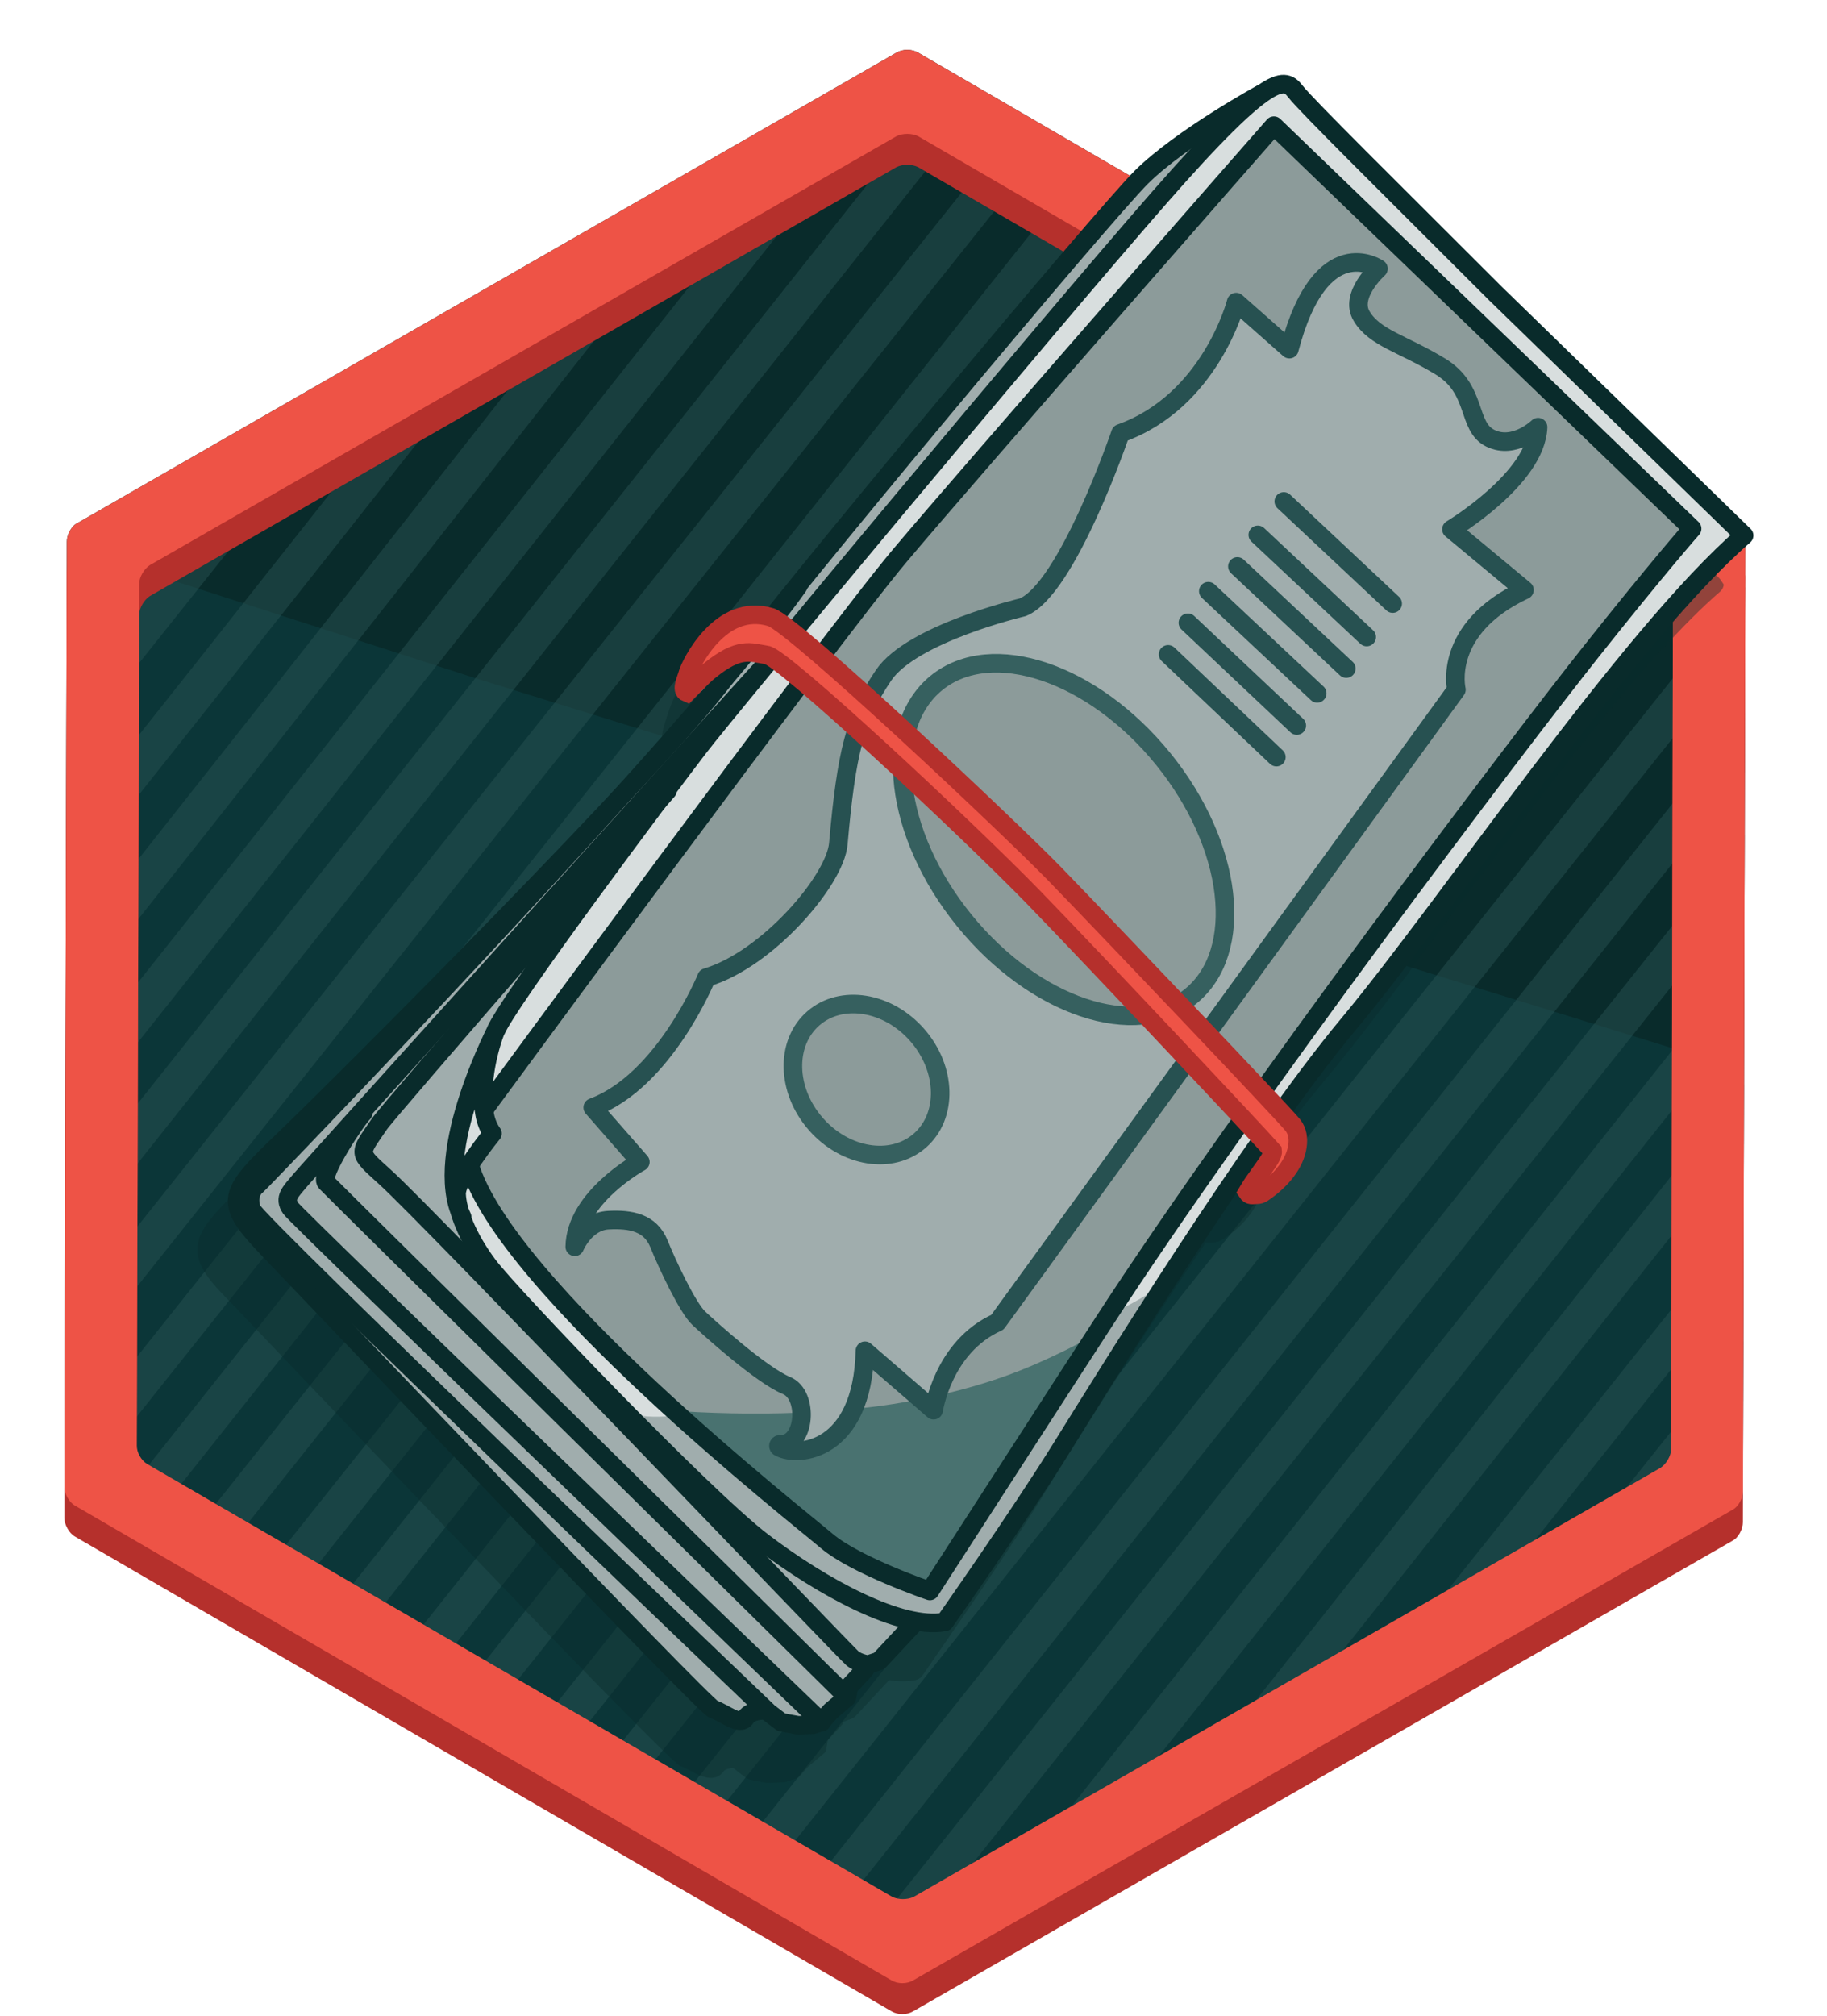 <svg id="Layer_1" xmlns="http://www.w3.org/2000/svg" xmlns:xlink="http://www.w3.org/1999/xlink" viewBox="0 0 295.3 325.7"><style>.st0{fill:#092b2b}.st1{fill:#0b3638}.st2{opacity:.5}.st3{clip-path:url(#SVGID_1_)}.st4,.st5,.st6{fill:none;stroke:#275151;stroke-linecap:round;stroke-linejoin:round;stroke-miterlimit:10}.st4{opacity:.3;stroke-width:3}.st5,.st6{stroke-width:6}.st6{stroke-width:3}.st7{fill:#b5302c}.st8{fill:#ee5346}.st9{opacity:.4;clip-path:url(#SVGID_2_);fill:#092b2b}.st10{fill:#a0adad}.st11{stroke:#36605f;stroke-width:3;stroke-miterlimit:10}.st11,.st12{fill:#8c9b9a}.st13{fill:#497270}.st14{fill:#d8dede}.st15,.st16,.st17{stroke-width:3;stroke-miterlimit:10}.st15{fill:none;stroke-linecap:round;stroke-linejoin:round;stroke:#092b2b}.st16,.st17{stroke:#b5302c}.st16{stroke-linecap:round;stroke-linejoin:round;fill:none}.st17{fill:#ee5346}</style><path class="st0" d="M148.4 8.5c-1-.6-2.5-.6-3.5 0l-132.4 76c-1 .5-1.7 1.9-1.7 3l-.4 152.7c0 1.1.8 2.5 1.7 3l132 76.7c1 .6 2.5.6 3.5 0l132.4-76c1-.5 1.7-1.9 1.7-3l.4-152.7c0-1.1-.8-2.5-1.7-3l-132-76.7z"/><path class="st1" d="M18.1 90.6l59.2 19.1 200.7 62 3 63.6-134.5 77.5-124.7-74.7z"/><g class="st2"><defs><path id="SVGID_5_" class="st2" d="M147.2 14.9l134.9 78.8-.4 142.8-135.3 78-134.9-78.8.4-142.8 135.3-78"/></defs><clipPath id="SVGID_1_"><use xlink:href="#SVGID_5_" overflow="visible"/></clipPath><g class="st3"><path class="st4" d="M-184.2-83.1c.6-1.9.4-3.3 2.6-3.2M-175-74.4c3-4.9 8.1-8.3 11-13.8M-173-56.7c10.6-9.9 15.9-24.3 26.7-33.5M-163.8-48.1c12.9-14.3 22.1-30.5 35.1-44.1M-161.8-30.4c17.7-20.3 33-44.1 50.8-63.8M-152.6-21.6C-131-45.2-113.4-72-93.3-96.1M-150.6-4c26-32.3 50-64 74.9-94.1M-141.4 4.7c28.6-34 54.9-70.1 83.4-104.8M-139.5 22.5c33.3-41.4 65.8-83.8 99.1-124.5M-133.8 35.6C-97.1-11.7-59.5-57.3-22.7-104"/><path class="st5" d="M-128.4 48.9C-86.6-3.2-46.9-54.6-5-106M-126.4 66.6C-78.3 9.7-34-50.5 12.6-108M-117.2 75.3C-66.8 14-18.6-48.1 30.3-109.9M-115.3 93.1C-60 25.6-7.3-45.2 48-111.9M-110.7 107.6C-52.3 33.1 7-39.9 65.6-113.9M-104.1 119.5C-41.7 41.6 21.1-37.3 83.3-115.8M-102 137.1c68.5-84 134.4-171.6 203-254.9M-100.2 155C-25.4 64.6 45.4-29 118.6-119.8M-91 163.6C-14 68.9 60.8-26.5 136.3-121.8M-89 181.4C-7.2 80.6 72.2-22.3 153.9-123.7M-87 199C1 92.1 85.1-18.2 171.6-125.7M-85 216.8C6.1 101.2 97.9-14.1 189.3-127.7M-83 234.5C14.3 112.7 110.9-8.6 206.9-129.6M-81.1 252.3C22.6 125.6 122.4-4.4 224.6-131.6M-79.1 270.1C29.4 137.3 133.8-.1 242.3-133.6M-84.4 296.9C31.2 153.7 144.4 8.4 259.9-135.5M-82.4 314.6C37.8 164 157.2 12.5 277.6-137.5M-80.4 332.3c124.8-158 250.6-314.4 375.6-471.8M-78.5 350.2C52.6 185.9 183 22 312.9-141.5M-83.9 377.1c138.4-173.5 276-347.8 414.4-520.5M-81.8 394.7c143-180.7 286.9-359.9 430-540.1M-79.8 412.4C69.4 225.4 218 38.8 365.9-147.4M-85.2 439.4C71.3 243.2 227 46.2 383.5-149.3M-83.3 457.2C79.5 254.7 239.8 50.3 401.2-151.3M-81.1 474.6c165.7-210.8 333.9-418.9 500-627.9M-86.6 501.8c174.7-219 348.4-438.8 523.1-657M-91.7 528.4c181.6-229.2 364-458.3 545.9-685.7M-89.8 546.2C98 310.7 285.2 75.6 471.9-159.2M-95.1 573c80.3-100.4 158.8-199 240.9-302.2C263 123.7 375.4-17.4 489.5-161.2M-93.2 590.9c200-250.8 400.5-502.6 600.4-754M-86 602.1C117 345.9 321.3 90.9 524.8-165.1M-75.8 609.5C131.2 349.9 336.4 90.6 542.5-167M-65.6 616.9C144.2 355.3 350.3 91.8 560.2-169M-56.3 625.4C154.5 361.1 364.8 98.5 573.9-166M-47 634c202.1-255 406.5-508.6 608.3-764"/><path class="st6" d="M552.7-99.1c1.1-1.4 2.2-2.7 3.2-4.1"/><path class="st5" d="M-38 642.9C158.5 398 352.9 152.4 548.7-94M-28.7 651.4C159.1 415.9 347.4 177.9 536.2-58.1M-19.4 660C162.3 432.1 342.3 206.1 523.7-22M-10.1 668.5C160.3 451.7 333.5 238.8 504 22.8M.4 675.5C161.2 472.3 324.8 271.6 484.2 67.9M15.4 676.9c73-92.8 144.4-180.9 217.9-274.8 78.5-98.6 153.4-192.7 231-289M28.6 680.5c137.8-174.2 278.2-347.4 416-522.5M38.8 687.9C169.5 522.5 300 358.7 431.9 194.2M49.3 694.9c121-153.1 243.3-303.6 363-455.9M59.8 701.9C165 568.6 271.5 436.5 377.9 302.4M76 701.8c88.4-113.7 179.4-223.4 267.7-336.3"/><path class="st6" d="M87.7 707.3c76.5-95.7 152.6-191.3 228.8-287.4M98.3 714.2c60.5-77.2 123.6-153.3 184.1-231.3M110.6 719c49.2-59.9 96.2-120.4 144.6-181.6M126.2 719.6c36.7-45.7 72.9-91.2 109.3-137.3M136.8 726.5c22-27.3 42.4-54.4 64.4-80.9M147.1 733.8c11.4-14.4 22.9-28.7 34.3-43.1M164.8 731.8c1.4-1.7 2.8-3.5 4.1-5.2"/></g></g><path class="st7" d="M148.4 13.5c-1-.6-2.5-.6-3.5 0l-132.4 76c-1 .5-1.7 1.9-1.7 3l-.4 152.7c0 1.1.8 2.5 1.7 3l132 76.7c1 .6 2.5.6 3.5 0l132.4-76c1-.5 1.7-1.9 1.7-3l.4-152.7c0-1.1-.8-2.5-1.7-3l-132-76.7zm121.7 225.6c0 1.1-.8 2.4-1.7 3l-120.7 69.3c-1 .5-2.5.5-3.5 0L23.8 241.5c-1-.6-1.7-1.9-1.7-3l.4-139.2c0-1.1.8-2.4 1.7-3L144.9 27c1-.5 2.5-.5 3.5 0l120.3 69.9c1 .6 1.7 1.9 1.7 3l-.3 139.2z"/><path class="st8" d="M148.4 8.5c-1-.6-2.5-.6-3.5 0l-132.4 76c-1 .5-1.7 1.9-1.7 3l-.4 152.7c0 1.1.8 2.5 1.7 3l132 76.7c1 .6 2.5.6 3.5 0l132.4-76c1-.5 1.7-1.9 1.7-3l.4-152.7c0-1.1-.8-2.5-1.7-3l-132-76.7zm121.7 225.6c0 1.1-.8 2.4-1.7 3l-120.7 69.3c-1 .5-2.5.5-3.5 0L23.8 236.5c-1-.6-1.7-1.9-1.7-3l.4-139.2c0-1.1.8-2.4 1.7-3L144.9 22c1-.5 2.5-.5 3.5 0l120.3 69.9c1 .6 1.7 1.9 1.7 3l-.3 139.2z"/><defs><path id="SVGID_7_" d="M150.5 8.8L14.6 86.7l-.4 156.7 135.4 78.7 135.9-78 .5-156.6z"/></defs><clipPath id="SVGID_2_"><use xlink:href="#SVGID_7_" overflow="visible"/></clipPath><path class="st9" d="M277.8 93.3l-40.1-39.1-6.6-6.6c-12.9-12.9-24.1-24-25.5-25.9-.5-.6-1.4-1.8-3.1-1.8h-.1c-1.1 0-2.5.5-4.7 2-2.4 1.3-13.3 7.5-19.2 13.4-5.8 5.8-41.4 48.4-59.2 70.6-1.9-.4-3.7-.2-5.3.7-4.4 2.4-6.1 8.7-6.7 10.8-.1.2-.1.4-.1.4-.3 1-.2 2 .3 2.8-3.9 4.5-8.2 9.4-12.7 14.4-19.5 20.9-48.5 49.8-54.7 55.7-5.5 5.2-8.1 7.9-8.2 11-.1 2.8 2.1 5.4 5.3 8.6.7.7 70.5 74.2 72.8 75 .4.1.9.4 1.5.7 1.5.8 4 2.2 5.5.1.2-.3 1-.5 1.5-.5l2.1 1.6.6.3 2.7.5h.4l2.4-.1c.1 0 .3 0 .4-.1l1.3-.4c.1 0 .2-.1.3-.1h.1c.1-.1.2-.1.3-.2l1.5-1.7 2.5-2.1c.3-.2.5-.6.5-1l.2-1.2 2.3-2.5c.1-.1.2-.3.3-.5l1.3-.5c.2-.1.4-.2.6-.4l5.4-5.8c.7.1 1.5.2 2.1.2.8 0 1.5-.1 2.2-.2.4-.1.7-.3 1-.6.1-.2 12-17.1 18.9-28.1l1.6-2.6c5-8 15-24.1 25.4-39.4h1.1c.6 0 1.2-.2 1.8-.6 3.5-2.3 5.8-5.4 6.3-8.5.2-1.3.1-2.5-.4-3.5 3.7-5.2 7.3-9.9 10.6-13.8 5.3-6.3 12.3-15.7 19.7-25.6 14.9-19.9 31.7-42.5 44.1-53.2.3-.3.5-.7.5-1.1-.3-.4-.5-.8-.8-1.1z"/><g><path class="st10" d="M241.7 47.4c-16.5-16.5-30.6-30.4-32.3-32.6-1-1.2-2-2.2-5.9.7-4.3 2.4-13.9 8.2-18.9 13.1-5.4 5.4-42 49.1-59.8 71.2-8.2-2.4-10.8 9.4-11.2 10.6-.4 1.1-.2 1.6.9 2l-8.2 9.7c-1.8 2-3.6 4.1-5.5 6.2-19.3 20.7-48 49.3-54.7 55.8-9.4 8.9-10 10-2.8 17.4 6.8 7.2 70.6 74.1 72.2 74.6 1.7.6 4.2 2.8 5.2 1.4.9-1.4 3.3-1.2 3.3-1.2l2.5 1.9 2.7.5 2.4-.1 1.3-.4 1.6-1.8 2.6-2.2.3-1.7 2.6-2.8.1-.5 1.4.7.7-1.7-.2-.2c.9.3 1.6.2 1.9-.2.8-1.1 3.9-5.6 3.9-5.6l-.2-.4c1.9.4 3.6.5 5.1.2 0 0 11.9-16.9 18.8-28 5.1-8.2 36.2-55.2 36.2-55.2 3.6-5 7.1-9.6 10.3-13.4 15.7-18.7 45.1-62.6 63.9-78.9l-40.2-39.1zm-124.1 61.2c1.7-2.5 2.7-3.9 3.8-4.5-.7.9-1.4 1.8-2 2.6l-2.2 2.5c.2-.3.3-.5.4-.6z"/><path class="st10" d="M241.7 47.4c-16.5-16.5-30.6-30.4-32.3-32.6-1-1.2-2-2.2-5.9.7-4.3 2.4-13.9 8.2-18.9 13.1-5.4 5.4-42 49.1-59.8 71.2-8.2-2.4-10.8 9.4-11.2 10.6-.4 1.1-.2 1.6.9 2l-8.2 9.7c-1.8 2-3.6 4.1-5.5 6.2-19.3 20.7-48 49.3-54.7 55.8-9.4 8.9-10 10-2.8 17.4 2.2 2.4 10.7 11.2 21.1 22.1.3.1.6.2.8.3 7.7 2.5 15.4 3.7 23.4 5h.3c.6 0 1.3.1 1.9.1 2.2.1 4.4.1 6.5.1 3.8 0 7.6-.2 11.4-.6 1.4-.1 2.9-.3 4.3-.5-3.7-4.3-7.6-8.5-11.9-12.1-11.2-9.6-17.3-21.6-11.4-36.1 1.1-2.6 2.8-4.7 4.9-6.3 3.3-10.1 10.3-19.7 16.2-28 6.8-9.6 14.6-18.4 22.3-27.2 4.1-4.7 8.2-9.3 12-14.2 1.8-2.2 3.5-4.5 5.2-6.8.2-.3 2.2-3.2 1.9-2.8l1.5-2.4c6.7-10.7 12.7-22.2 22-31 9.6-9 20.4-17.4 33-21.6 10.7-3.5 20.7 2.7 24.2 12.3 2.1 1 4.1 2.1 6.2 3.1 10.9 5.2 19.2 15 16.8 27.8-1.3 7-6.2 14.2-9.7 20.3-4.1 7.1-8.8 14-13.1 21-8.4 13.7-16.5 27.6-25.4 41-9.7 14.6-20.3 28.5-31.6 41.8-2.8 3.3-5.9 6.4-8.6 9.7-.9 1.1-1.8 2.3-2.6 3.5-.6.8-2.9 4.1-2.7 3.9-3 4.3-6.1 8.2-9.7 11.7.1.3.3.6.4.9 3.3 7.7 3.3 15.9 1.1 23.7 3.4-4.9 11.9-17.2 17.4-25.9 5.1-8.2 36.2-55.2 36.2-55.2 3.6-5 7.1-9.6 10.3-13.4 15.7-18.7 45.1-62.6 63.9-78.9l-40.1-39.4zm-122.3 59.2l-2.2 2.5.3-.6c1.7-2.5 2.7-3.9 3.8-4.5-.6 1-1.3 1.8-1.9 2.6z"/><ellipse transform="rotate(-39.059 171.937 135.59)" class="st11" cx="171.9" cy="135.6" rx="20.7" ry="32.6"/><ellipse transform="rotate(-41.14 140.06 174.445)" class="st11" cx="140.1" cy="174.4" rx="10.9" ry="13.1"/><path class="st12" d="M241.7 47.9c-16.5-16.4-30.7-30.3-32.4-32.5-1.7-2.2-3.8-3.7-22 17.1-18.3 20.8-69.5 81.9-74.7 88.7-5.2 6.8-31.3 41.3-33 45.9-1.3 3.5-2.4 9-1.7 12.9.2 1.3.7 2.5 1.3 3.3 0 0-5.9 7.2-5.8 9.8s1.7 6.8 5.2 11.5 34.9 37.3 44.5 44.6c9.5 7.3 22.3 14.2 29.4 12.8 0 0 11.9-16.9 18.9-28 7-11.1 30.9-49.7 46.6-68.4 15.7-18.7 45.3-62.5 64.1-78.7l-40.4-39zM103.1 188l-7.8-8.8c11.6-4.3 18.4-21 18.4-21 9.8-2.8 20.8-15.6 21.4-21.5 1.3-14.6 2.8-20.3 7.4-27.1 4.6-6.8 22.6-11 22.6-11 7.2-2.9 15.8-28 15.8-28 14.6-5.2 18.8-21.1 18.8-21.1l8.6 7.5c5.2-19.3 14.5-12.9 14.5-12.9s-4.7 4.2-2.7 7.7c2.1 3.4 6.6 4.4 12.7 8 6.1 3.7 4.3 9.6 8.1 11.6s7.7-1.8 7.7-1.8c-.3 8.2-14.1 16.4-14.1 16.4l11.8 9.7c-13.4 6.3-11 16.1-11 16.1L161 213.7c-9 4-10.4 14.4-10.4 14.4l-11.1-9.5c-.4 16.4-10.9 17.2-13.8 15.6-.2-.1-.1-.5.1-.5 4.1.2 4.7-8 1-9.5-4.1-1.7-12.5-9.3-14.3-10.8-1.7-1.6-5-8.5-6.4-12-1.4-3.5-8-4.6-11.8-4.4"/><path class="st13" d="M166.8 220.6c-4.9 2.1-10.2 3.7-15.6 4.9-.5 1.5-.6 2.6-.6 2.6l-2.3-2c-3.5.7-7 1.2-10.5 1.5-3.2 7.5-9.9 7.8-12.1 6.5-.2-.1-.1-.5.1-.5 2.4.1 3.6-2.8 3.4-5.4-7.4.3-14.7.1-21.8-.4-3.5-.3-6.8-1.1-9.6-2.5 9.6 9.8 20.2 20.1 25.1 23.9 9.5 7.3 22.3 14.2 29.4 12.8 0 0 11.9-16.9 18.9-28 2.9-4.6 8.6-13.8 15.4-24.4-6.1 4.3-12.8 8-19.8 11z"/><path class="st14" d="M280.9 85.5l-38.5-37.7-7.8-7.9c-13.5-13.4-23.7-23.3-25.2-25.2-.6-.7-2.1-1-3.3-1-2.2-.1-4.4 1.5-18.8 17.9-18.6 21.3-69.3 82.7-74.2 89-4 5.3-31.8 41.5-33.6 46.4-1.4 3.7-4.8 8.7-4.2 12.7 0 .2 1.9 0 1.9.1l.3-1c.2.2.6.1.7-.1.6-.8 55.7-75.6 67.2-89.2 11-13 56-64.1 60.5-69.2l67.4 65c-1.3 1.5-6.4 7.6-15.7 19.2-11.1 13.8-56 73.3-79.3 109-5.4 8.4-25.5 39.3-27.9 43-2.1-.7-12.8-4.8-16.9-8.3-.5-.4-1.3-1.1-2.5-2.1-33.1-27.1-51.7-46.7-55.3-58.4-.1-.3 3.1-3 3.2-3.3.3-.4-.9-6.4-.9-6.3l-3 .9c-.1-.2-1.4 5.8-1.3 5.7v2c-1.3 1.9-.2 4.5-.1 5.7.2 3.2 2.2 7.8 5.3 12 3.8 5.1 34.4 37.2 43.9 44.5 9.1 7 20.8 13.9 28.2 13.5.5 0 .9-.1 1.4-.2.1 0 .3-.1.3-.2.1-.2 12-17.1 18.9-28.1l1.6-2.6c8.3-13.3 30.3-48.6 45-66 5.3-6.3 12.3-15.7 19.7-25.6 15-20 30.5-41.5 43-52.2.1-.1.9-1.1.8-1.1-1.3.6-.7-.8-.8-.9z"/><path class="st10" d="M178.9 212.6c-.2.3-.4.7-.7 1-5.4 8.4-25.5 39.3-27.9 43-2.1-.7-12.8-4.8-16.9-8.3-.5-.4-1.3-1.1-2.5-2.1-7.7-6.3-14.6-12.2-20.8-17.7-2.4.4-4.8.5-7.2.1l-1.8-.3c8.6 8.7 17.3 17.2 21.6 20.6 9.1 7 20.8 13.9 28.2 13.5.5 0 .9-.1 1.4-.2.1 0 .3-.1.3-.2.1-.2 12-17.1 18.9-28.1l1.6-2.6c3.3-5.3 8.9-14.3 15.3-24.1-2.9 2-6.1 3.8-9.5 5.4z"/><path class="st15" d="M241.7 47.4c-16.5-16.5-30.6-30.4-32.3-32.6s-3.8-3.7-22 17.1-69.3 82.1-74.5 88.9c-5.2 6.8-31.2 41.4-32.9 46-1.3 3.5-2.4 9-1.7 13 .2 1.3.7 2.5 1.3 3.3 0 0-5.9 7.2-5.8 9.8.1 2.6 1.6 6.8 5.1 11.5 3.5 4.7 34.8 37.4 44.4 44.7s22.3 14.2 29.4 12.9c0 0 11.9-16.9 18.8-28 6.9-11.1 30.8-49.8 46.5-68.6s45.1-62.6 63.9-78.9l-40.2-39.1zM80.7 165.4s-11.1 20.8-6 31.2"/><path class="st15" d="M107.9 127.7s-45.3 51.9-46.6 53.9c-3.4 5-3.6 4.4 1 8.6 6.3 5.6 74.5 76.9 75.5 77.7 1 .8 2.5 1 2.5 1l1.8-.6 5.7-6.1"/><path class="st15" d="M139.8 269.7l-2.6 2.8-.3 1.7-2.6 2.2-1.6 1.8-1.3.4-2.4.1-2.7-.5-2.5-1.9s-2.4-.2-3.3 1.2c-.9 1.4-3.4-.8-5.2-1.4-1.6-.6-65.4-67.5-72.2-74.6-7.1-7.5-6.4-8.6 2.9-17.5s60.7-60.3 71.1-74.4 61-74.6 67.4-81c6.5-6.4 19.3-13.4 19.3-13.4"/><path class="st15" d="M123.9 276.3s-82.4-78.7-83.2-80.9c-.8-2.2.3-3.6.8-3.9.5-.4 71.3-73.8 87.5-96.8"/><path class="st15" d="M58.7 179.8c-.9.8-7.1 10-6 11.2s83.3 82.2 83.3 82.2"/><path class="st15" d="M124.5 106.5s-74.9 82.8-76.1 84.3c-1.4 1.7-2.6 2.7-1.4 4.4s85.8 83 85.8 83"/><path class="st15" d="M78.5 178.9s55.3-75.3 66.9-89.1 60.5-69.5 60.5-69.5l67.6 65.1s-5.4 6.1-16.2 19.7c-11.7 14.7-55.9 73-78.8 108.3-5.8 8.9-28.2 43.6-28.2 43.6s-12-4.1-16.7-8.1c-4.7-4-51.8-41-57.7-60.7"/><path class="st6" d="M206.3 122.3l-17.5-16.6M209.6 117.2L192 100.6M212.9 112l-17.6-16.5M217.6 108L200 91.5M220.9 102.9l-17.6-16.5M225.1 97.5L207.5 81M161.2 213.6l74.2-102.2s-2.4-9.8 11-16.1l-11.8-9.8s13.7-8.2 14-16.5c0 0-3.8 3.7-7.7 1.8s-2-7.9-8.1-11.6-10.6-4.6-12.7-8.1c-2.1-3.4 2.7-7.7 2.7-7.7s-9.3-6.4-14.4 13l-8.6-7.6s-4.1 16-18.7 21.2c0 0-8.6 25.2-15.8 28.1 0 0-17.9 4.2-22.5 11-4.6 6.8-6 12.5-7.3 27.2-.5 5.9-11.5 18.7-21.3 21.6 0 0-6.8 16.7-18.4 21l7.7 8.8s-10.5 5.7-10.6 13.7c0 0 1.7-4.1 5.4-4.3s6.8.4 8.2 3.8c1.4 3.5 4.7 10.4 6.4 12 1.7 1.6 10.1 9.2 14.2 10.9 3.7 1.5 3.1 9.7-1 9.5-.3 0-.4.4-.1.5 2.9 1.6 13.4.8 13.8-15.6l11.1 9.6c0 .2 1.4-10.2 10.3-14.2z"/><path class="st17" d="M203.1 193c-.7 0-1.1.2-1.5-.4 0 0 .7-1.2 1.3-2 2.2-3.1 2.9-4 2.8-4.7-1.9-2.2-28.5-30.5-38.6-40.9-10.9-11.2-40.8-39.1-43.2-39.2-2.6-.4-4.4-1.4-9.3 2.6-.9.7-3.6 3.5-3.6 3.5-1-.4-.1-2.1.2-3.2.4-1.3 5.2-11.5 13.4-9 3.8 1.2 38.5 33.9 45.9 41.5 9.4 9.7 37.3 39 38.5 40.6.7.9.9 2.1.7 3.4-.4 2.7-2.5 5.4-5.6 7.5-.3.2-.6.3-1 .3z"/></g></svg>